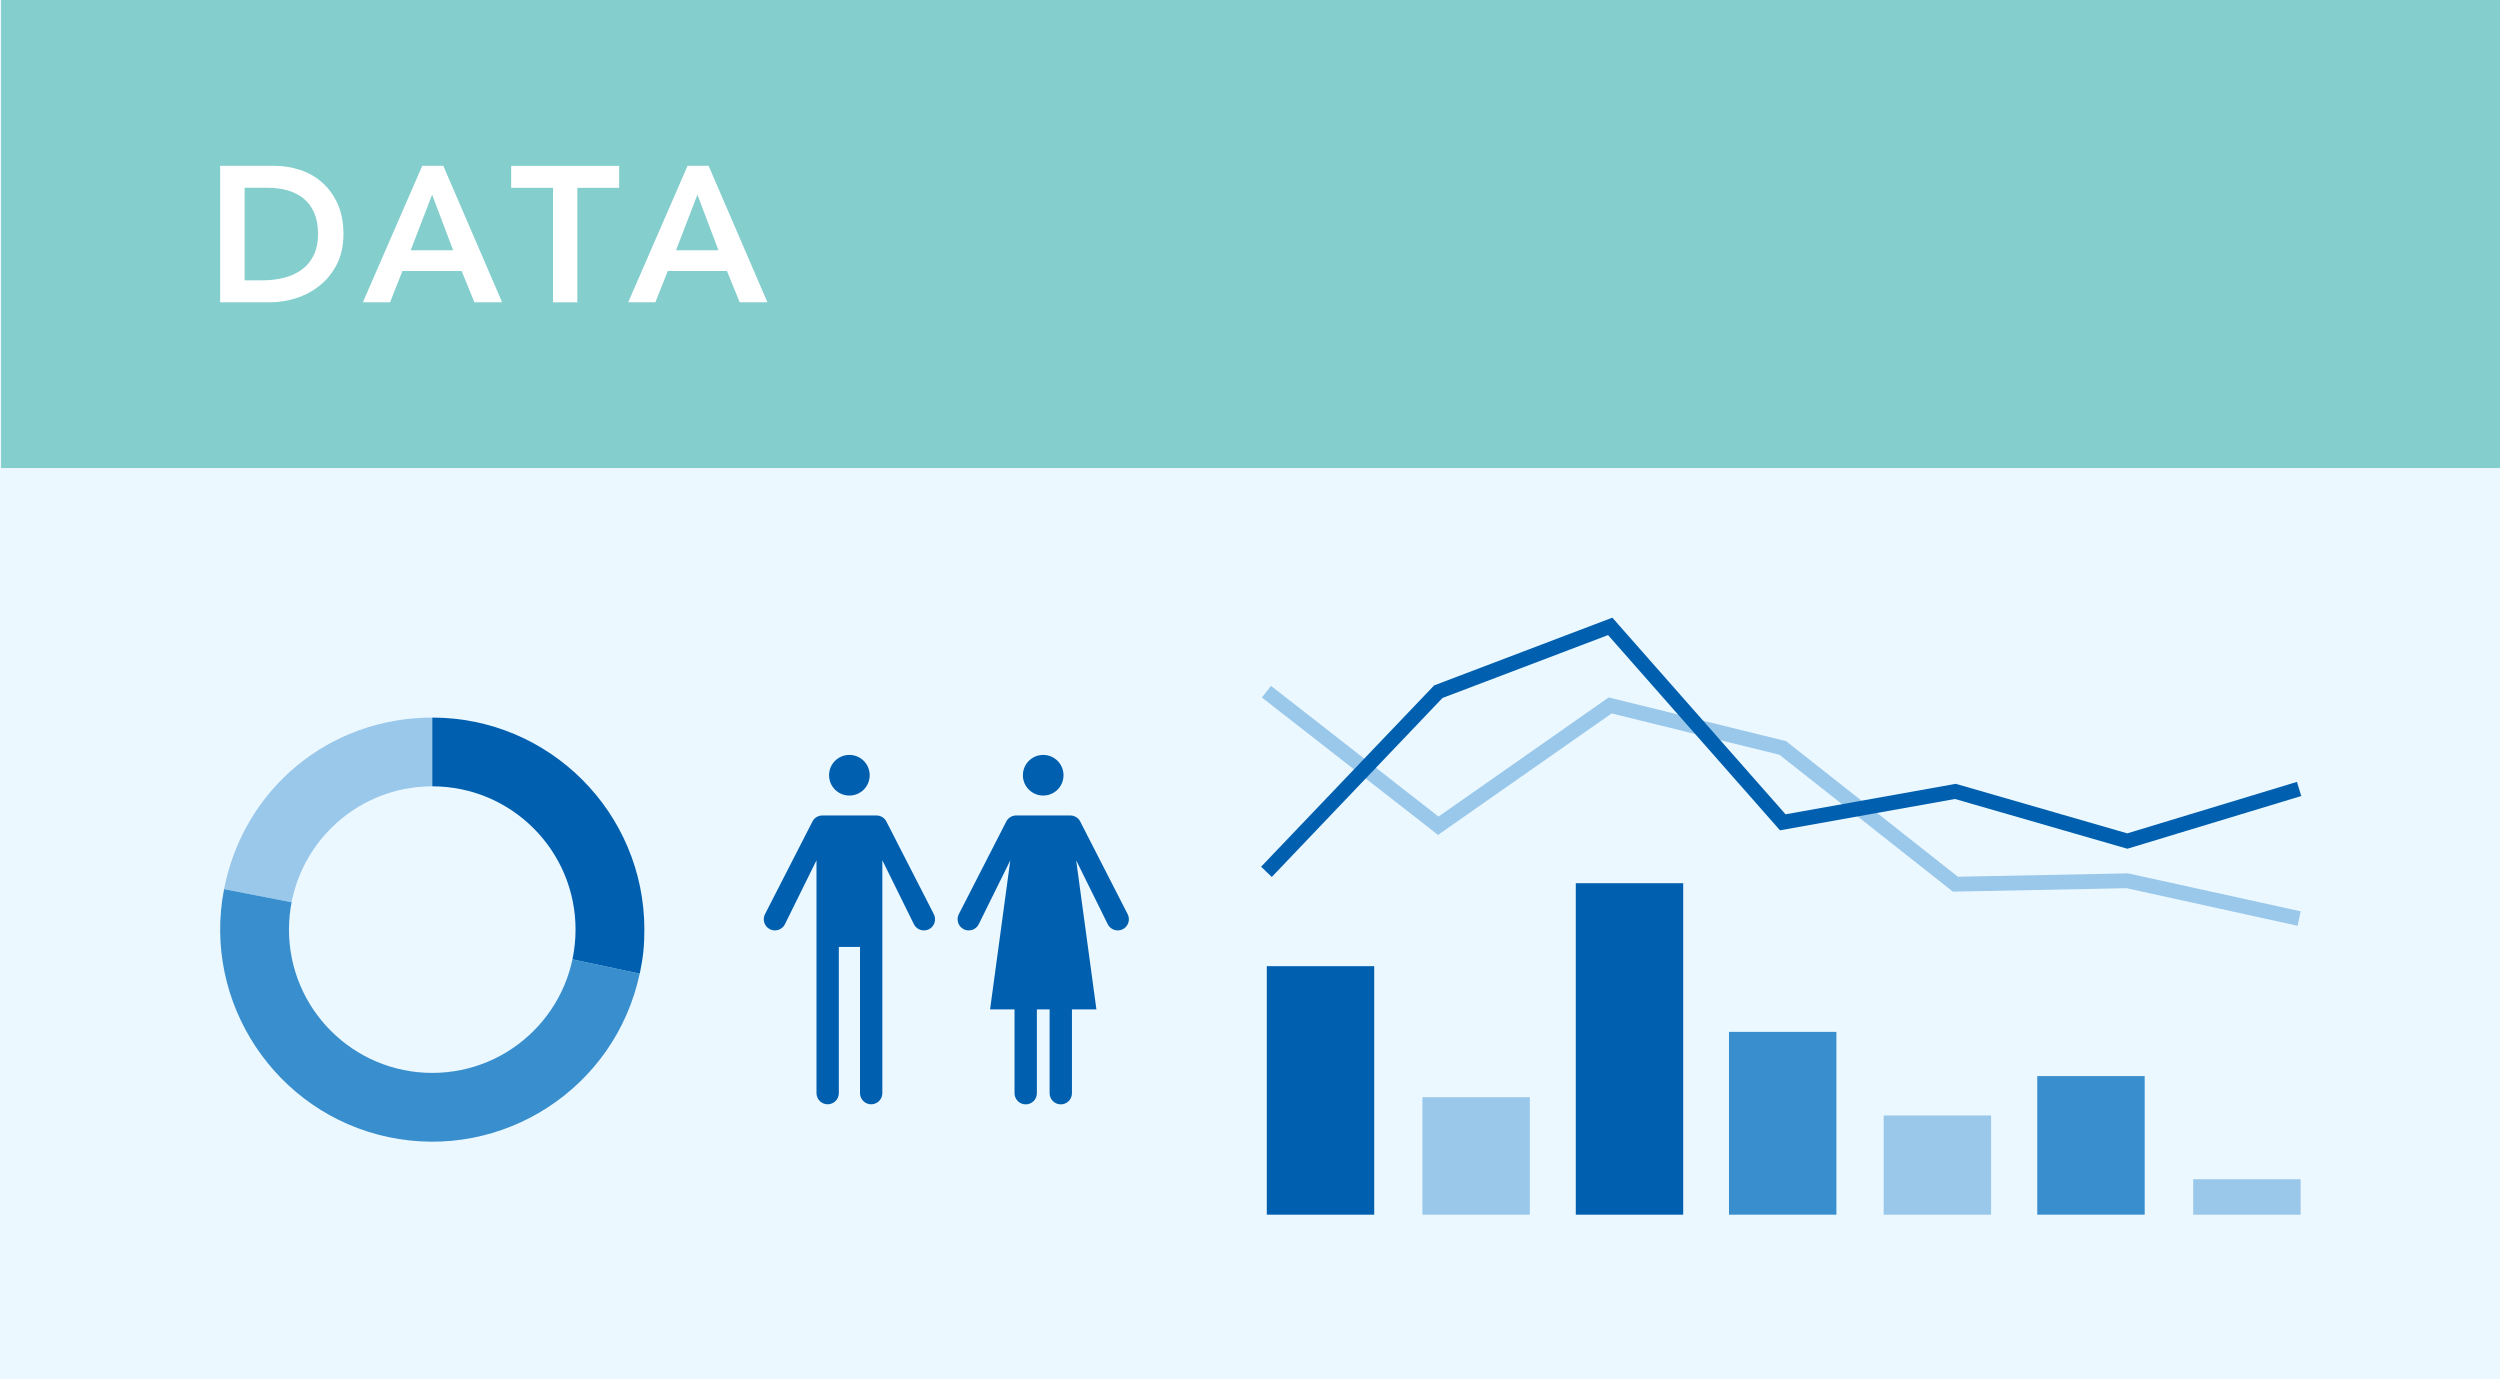 <?xml version="1.0" encoding="UTF-8"?>
<svg id="b" data-name="レイヤー 2" xmlns="http://www.w3.org/2000/svg" width="320" height="176.55" viewBox="0 0 320 176.55">
  <g id="c" data-name="働く人 - 記事">
    <g>
      <rect width="320" height="176.55" style="fill: #ecf8ff; stroke-width: 0px;"/>
      <path d="m111.32,99.23c0,1.44-1.16,2.6-2.6,2.6s-2.6-1.16-2.6-2.6,1.16-2.6,2.6-2.6,2.6,1.16,2.6,2.6Zm-6.06,5.15c-.54,0-1.03.3-1.27.78l-6.07,11.85c-.36.7-.08,1.57.62,1.93h0c.71.36,1.58.07,1.93-.64l4.04-8.18v29.8c0,.79.64,1.43,1.43,1.43h0c.79,0,1.43-.64,1.43-1.43v-18.71s2.71,0,2.71,0v18.71c0,.79.64,1.43,1.43,1.43h0c.79,0,1.43-.64,1.43-1.43v-29.8s4.04,8.18,4.04,8.18c.35.71,1.22,1,1.93.64h0c.7-.36.98-1.22.62-1.93l-6.07-11.85c-.24-.48-.74-.78-1.27-.78h-6.93Z" style="fill: #0060af; stroke-width: 0px;"/>
      <path d="m136.13,99.23c0,1.44-1.16,2.6-2.6,2.6s-2.6-1.16-2.6-2.6,1.16-2.6,2.6-2.6,2.6,1.16,2.6,2.6Zm-1.78,29.97v10.73c0,.79.64,1.43,1.43,1.43h0c.79,0,1.43-.64,1.43-1.43v-10.73s3.13,0,3.13,0l-2.59-19.08,4.04,8.18c.35.71,1.22,1,1.93.64h0c.7-.36.98-1.22.62-1.93l-6.07-11.85c-.24-.48-.74-.78-1.27-.78h-6.93c-.54,0-1.03.3-1.27.78l-6.07,11.85c-.36.7-.08,1.57.62,1.93h0c.71.36,1.58.07,1.93-.64l4.04-8.18-2.59,19.08h3.13v10.73c0,.79.64,1.43,1.43,1.43h0c.79,0,1.43-.64,1.43-1.43v-10.73s1.63,0,1.63,0Z" style="fill: #0060af; stroke-width: 0px;"/>
      <path d="m55.33,118.99l-26.65-5.18c2.51-12.89,13.51-21.96,26.65-21.96v27.14Z" style="fill: #9ac8eb; stroke-width: 0px;"/>
      <path d="m55.33,118.99l26.55,5.64c-3.12,14.66-17.53,24.02-32.2,20.91-14.43-3.07-23.82-17.25-21-31.73l26.65,5.18Z" style="fill: #398fce; stroke-width: 0px;"/>
      <path d="m55.33,118.99v-27.14c14.99,0,27.15,12.15,27.15,27.14,0,2.1-.16,3.59-.59,5.64l-26.55-5.64Z" style="fill: #0060af; stroke-width: 0px;"/>
      <circle cx="55.33" cy="118.99" r="18.34" style="fill: #ecf8ff; stroke-width: 0px;"/>
      <polygon points="294.09 118.5 272.2 113.69 249.97 114.13 227.77 96.61 206.29 91.32 184.07 106.87 161.52 89.28 162.69 87.79 184.13 104.52 205.91 89.27 228.62 94.87 250.61 112.22 272.39 111.79 294.49 116.65 294.09 118.5" style="fill: #9ac8eb; stroke-width: 0px;"/>
      <polygon points="162.79 112.25 161.42 110.94 183.57 87.73 206.38 79.06 228.55 104.23 250.34 100.33 250.55 100.39 272.29 106.67 294.01 100.08 294.56 101.89 272.3 108.64 250.24 102.27 227.84 106.28 205.83 81.29 184.64 89.34 162.79 112.25" style="fill: #0060af; stroke-width: 0px;"/>
      <g>
        <rect x="241.11" y="142.78" width="13.75" height="12.7" style="fill: #9ac8eb; stroke-width: 0px;"/>
        <rect x="182.07" y="140.44" width="13.75" height="15.04" style="fill: #9ac8eb; stroke-width: 0px;"/>
        <rect x="201.7" y="113.05" width="13.75" height="42.43" style="fill: #0060af; stroke-width: 0px;"/>
        <rect x="162.15" y="123.67" width="13.75" height="31.81" style="fill: #0060af; stroke-width: 0px;"/>
        <rect x="221.31" y="132.08" width="13.75" height="23.4" style="fill: #398fce; stroke-width: 0px;"/>
        <rect x="280.73" y="150.94" width="13.75" height="4.54" style="fill: #9ac8eb; stroke-width: 0px;"/>
        <rect x="260.77" y="137.74" width="13.75" height="17.74" style="fill: #398fce; stroke-width: 0px;"/>
      </g>
      <rect x=".14" width="319.86" height="59.91" style="fill: #84cece; stroke-width: 0px;"/>
      <g>
        <path d="m28.19,21.22h6.89c1.15,0,2.26.18,3.33.53,1.07.35,2.02.89,2.84,1.62s1.48,1.63,1.97,2.73c.49,1.09.74,2.38.74,3.86s-.28,2.79-.85,3.89c-.57,1.09-1.3,2-2.2,2.71-.9.72-1.89,1.25-2.99,1.6-1.09.35-2.17.53-3.22.53h-6.52v-17.47Zm5.43,14.66c.97,0,1.89-.11,2.75-.33s1.62-.57,2.26-1.04c.64-.47,1.15-1.08,1.52-1.83.37-.75.56-1.66.56-2.73s-.17-1.96-.49-2.71c-.33-.76-.79-1.37-1.37-1.84-.58-.47-1.28-.81-2.07-1.04-.8-.22-1.67-.33-2.63-.33h-2.84v11.85h2.32Z" style="fill: #fff; stroke-width: 0px;"/>
        <path d="m54.05,21.22h2.69l7.53,17.47h-3.55l-1.63-4h-7.58l-1.58,4h-3.48l7.6-17.47Zm3.95,10.81l-2.69-7.11-2.74,7.11h5.43Z" style="fill: #fff; stroke-width: 0px;"/>
        <path d="m70.78,24.04h-5.35v-2.81h13.82v2.81h-5.35v14.66h-3.11v-14.66Z" style="fill: #fff; stroke-width: 0px;"/>
        <path d="m88.01,21.22h2.69l7.53,17.47h-3.55l-1.63-4h-7.58l-1.58,4h-3.48l7.6-17.47Zm3.95,10.81l-2.69-7.11-2.74,7.11h5.43Z" style="fill: #fff; stroke-width: 0px;"/>
      </g>
    </g>
  </g>
</svg>